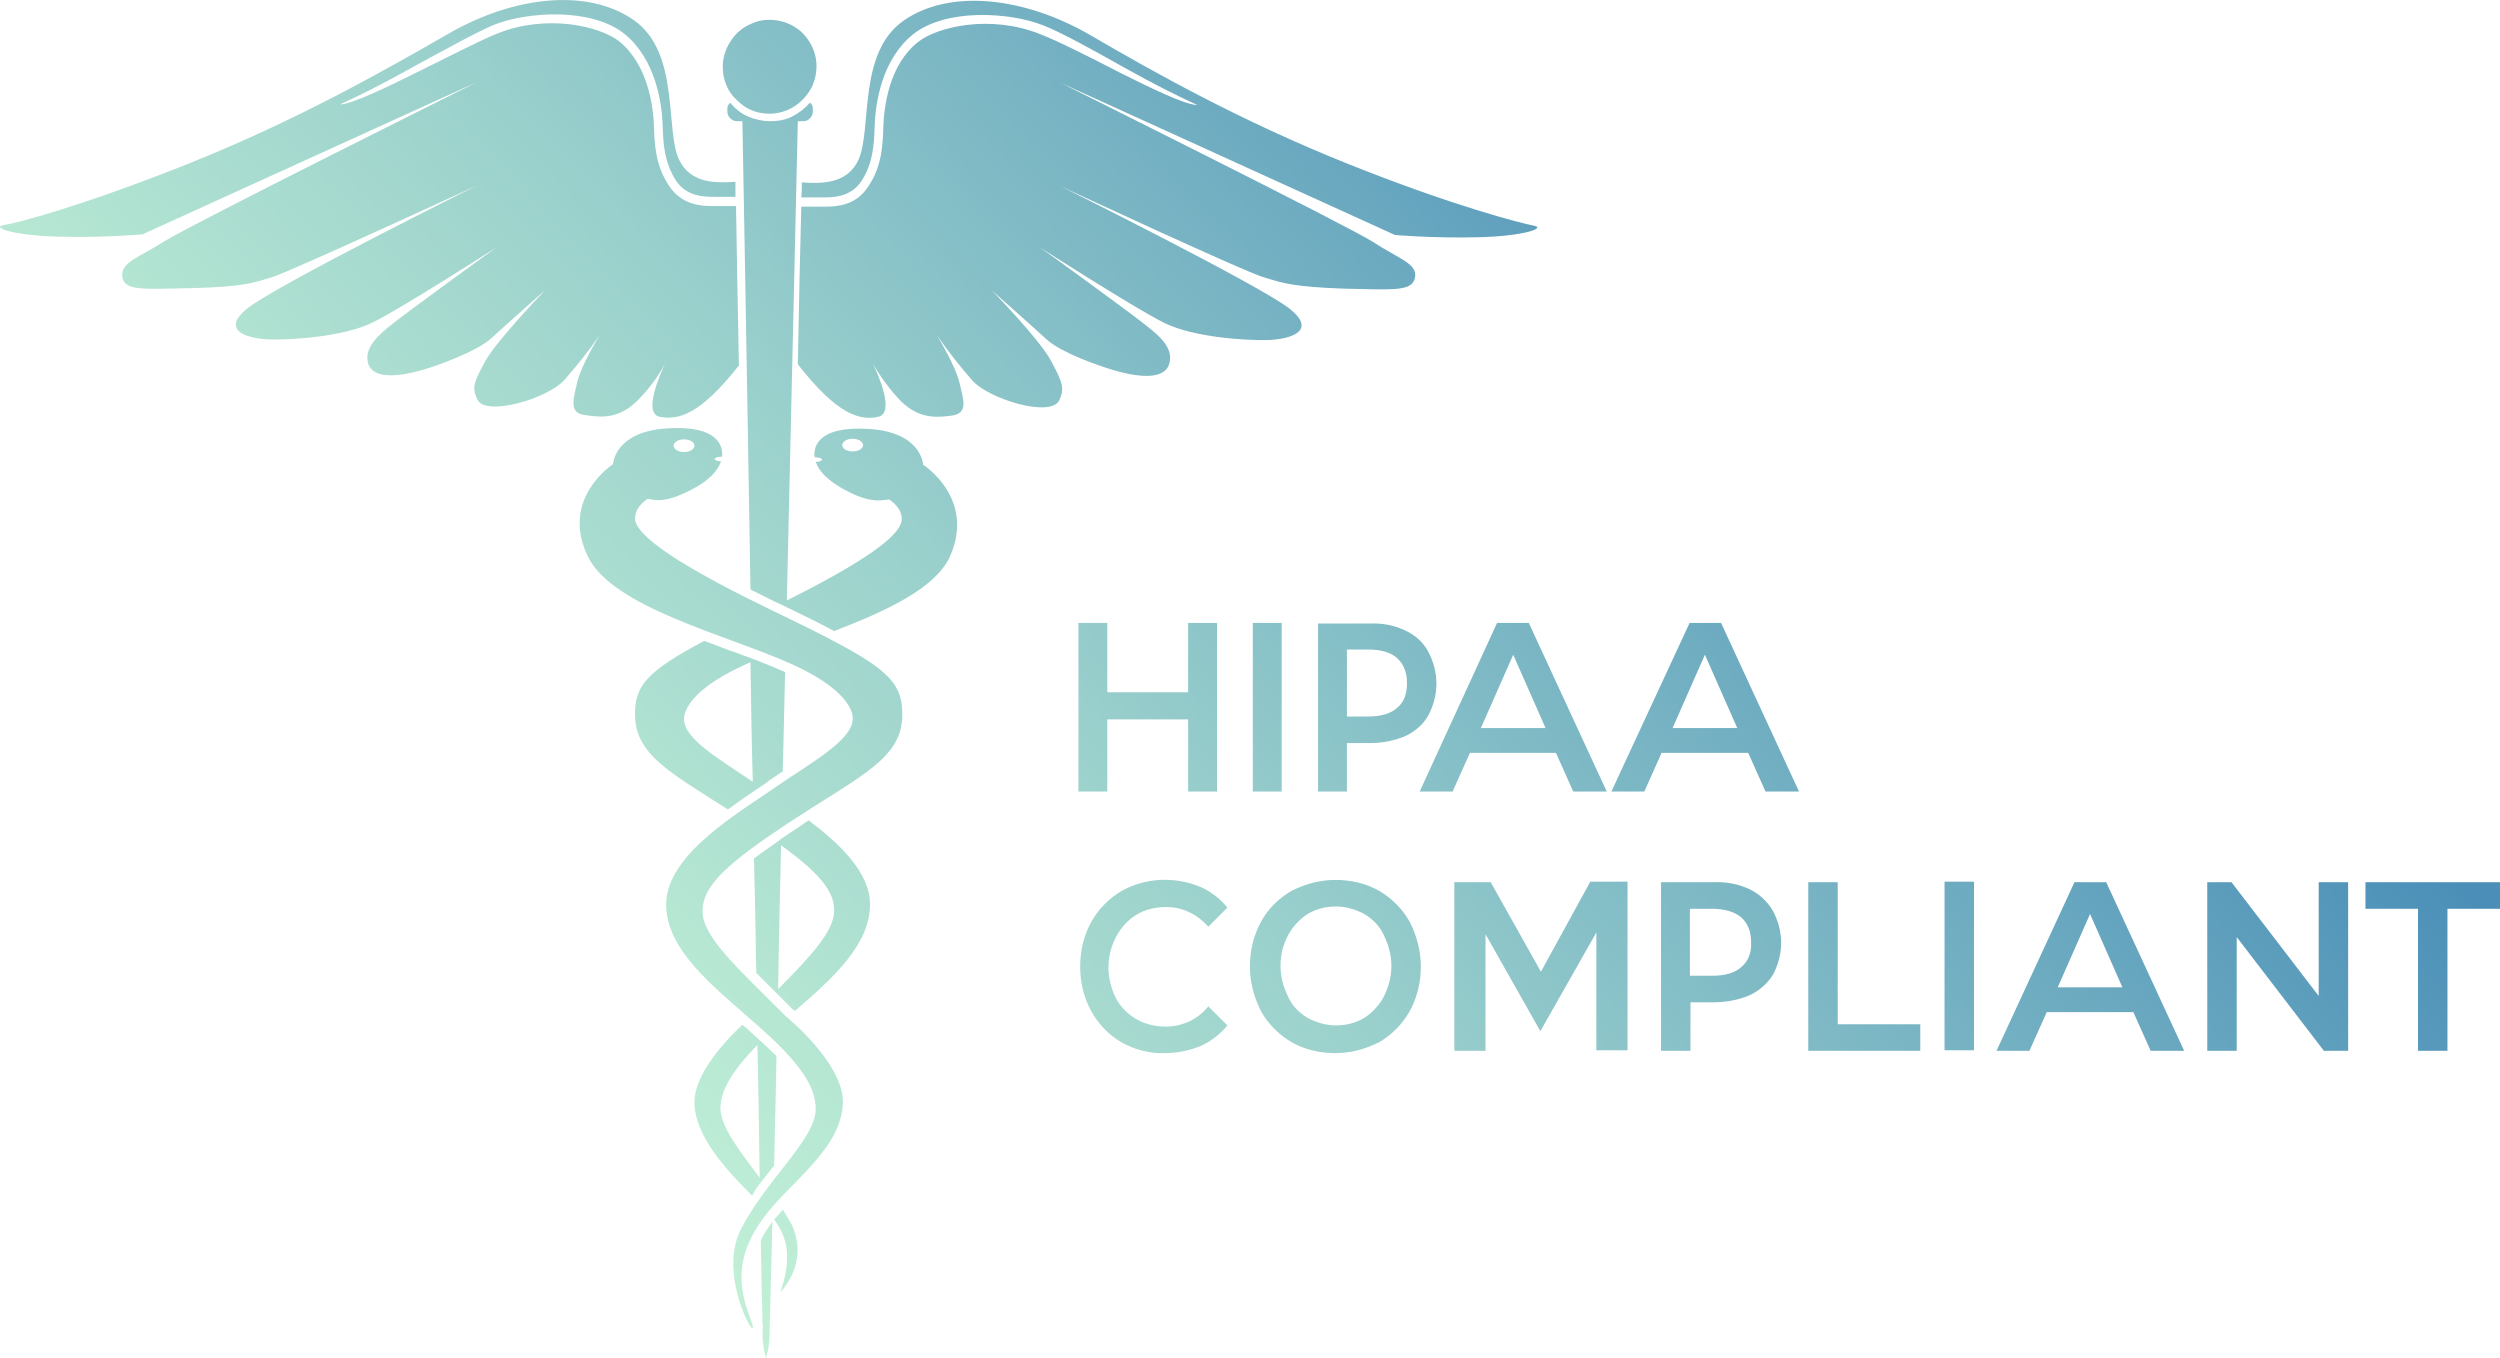 <?xml version="1.0" encoding="UTF-8"?>
<svg id="b" data-name="Layer 1" xmlns="http://www.w3.org/2000/svg" xmlns:xlink="http://www.w3.org/1999/xlink" viewBox="0 0 432.97 235.19">
  <defs>
    <linearGradient id="c" x1="108.02" y1="209.2" x2="307.21" y2="20.22" gradientUnits="userSpaceOnUse">
      <stop offset="0" stop-color="#c1f0d6"/>
      <stop offset=".15" stop-color="#b6e7d3"/>
      <stop offset=".42" stop-color="#9ad0cc"/>
      <stop offset=".76" stop-color="#6caac0"/>
      <stop offset=".98" stop-color="#4b8fb8"/>
    </linearGradient>
  </defs>
  <path d="m196.87,158.39c1.5-.9,3.3-1.3,5.1-1.3,1.4,0,2.8.3,4,.9,1.3.6,2.4,1.5,3.3,2.5l3.3-3.3c-1.3-1.6-2.9-2.8-4.7-3.6-2.2-.9-4.5-1.3-6.9-1.2-2.4.1-4.7.8-6.7,1.9-2.2,1.3-4,3.1-5.3,5.4-1.3,2.4-1.9,5-1.9,7.7s.6,5.3,1.9,7.7c1.2,2.2,3,4.1,5.2,5.4,2.3,1.3,4.9,2,7.5,1.9,2.1,0,4.2-.4,6.2-1.2,1.8-.8,3.5-2.1,4.7-3.6l-3.3-3.3c-.9,1.1-2,2-3.3,2.6s-2.7.9-4.1.9c-1.8,0-3.5-.4-5.1-1.3-1.5-.9-2.7-2.1-3.5-3.6-.8-1.6-1.3-3.5-1.3-5.3s.4-3.6,1.3-5.3c.9-1.7,2.1-3,3.6-3.9h0Zm-5.1-33.8h14v12.5h5v-29.2h-5v12h-14v-12h-5v29.2h5v-12.5Zm25.2,12.5h5v-29.2h-5v29.2Zm26.4-27.9c-1.9-.9-4-1.3-6.1-1.2h-9v29.1h5v-8.4h4c2.1,0,4.2-.4,6.1-1.2,1.7-.8,3.1-2,4-3.6.9-1.7,1.4-3.6,1.4-5.5s-.5-3.8-1.4-5.5-2.3-2.9-4-3.7h0Zm-1.4,13.4c-1.1,1-2.8,1.5-5,1.5h-3.7v-11.6h3.7c2.2,0,3.9.5,5,1.5s1.7,2.4,1.7,4.3c0,1.9-.5,3.3-1.7,4.3h0Zm50.6-14.6l-13.5,29.1h5.7l3-6.7h15l3,6.7h5.8l-13.5-29.2h-5.5v.1Zm-2.9,18.1l5.6-12.7,5.6,12.7h-11.2Zm-50.8,28.2c-2.3-1.3-4.9-1.9-7.6-1.9s-5.2.7-7.6,1.9c-2.2,1.3-4.1,3.1-5.3,5.4-1.3,2.4-1.9,5-1.9,7.7s.7,5.3,1.9,7.7c1.2,2.2,3.1,4.1,5.3,5.4,2.3,1.3,4.9,1.9,7.6,1.9s5.2-.7,7.6-1.9c2.2-1.3,4-3.1,5.3-5.4,1.3-2.4,1.9-5,1.9-7.7s-.7-5.3-1.9-7.7c-1.3-2.3-3.1-4.1-5.3-5.4h0Zm.8,18.3c-.8,1.5-2,2.8-3.4,3.7-1.5.9-3.2,1.3-4.9,1.3s-3.4-.5-4.9-1.3c-1.5-.9-2.7-2.1-3.4-3.7-.8-1.6-1.3-3.4-1.3-5.3s.4-3.6,1.3-5.3c.8-1.5,2-2.8,3.4-3.7,1.5-.9,3.2-1.3,4.9-1.3s3.4.5,4.9,1.3c1.5.9,2.7,2.1,3.4,3.7.8,1.6,1.3,3.4,1.3,5.3s-.5,3.7-1.3,5.3Zm170-19.8v4.6h9.1v24.6h5.1v-24.6h9.1v-4.6h-23.3Zm-8.1,19.7l-15.1-19.7h-4.2v29.2h5.1v-19.7l15.1,19.7h4.2v-29.2h-5.1v19.7h0Zm-126.2-19.7l-8.5,15.5-8.7-15.5h-6.3v29.2h5.4v-20.2l9.5,16.8,9.7-17.1v20.4h5.4v-29.2h-6.5v.1Zm27.6,1.2c-1.9-.9-4.1-1.3-6.2-1.2h-9.1v29.2h5.1v-8.4h4c2.1,0,4.3-.4,6.2-1.2,1.7-.8,3.1-2,4.1-3.6.9-1.7,1.4-3.6,1.4-5.5s-.5-3.8-1.4-5.5c-1-1.7-2.4-3-4.1-3.8h0Zm-1.4,13.5c-1.1,1-2.8,1.5-5.1,1.5h-3.8v-11.6h3.8c2.2,0,3.9.5,5.1,1.5,1.1,1,1.7,2.4,1.7,4.3.1,1.8-.5,3.3-1.7,4.3Zm-32.1-37.1l3,6.7h5.8l-13.5-29.2h-5.5l-13.4,29.2h5.7l3-6.7h14.9Zm-7.4-17l5.6,12.7h-11.2l5.6-12.7Zm56.2,39.4h-5.1v29.2h19.4v-4.6h-14.3v-24.6Zm18.5,29.1h5.1v-29.2h-5.1v29.2Zm-205,32.9c.1,7,.2,12.1.3,14.6.1.3.1.7,0,1v.7c0,1.4.2,2.8.6,4.1.4-1.3.6-2.7.6-4.1,0-.5.2-7.8.5-19.5-.1.1-.2.2-.2.3-.7.9-1.3,1.9-1.8,2.9Zm-20.8-146c1.6-1.7,3.1-3.7,4.2-5.8-.8,1.8-3.9,8.6-.9,9.2,3.3.6,7-.4,13.7-8.9-.2-10.9-.4-20.4-.5-27.6h-4.1c-2,0-5.3-.2-7.5-3.5-2.4-3.6-2.5-7.3-2.6-10-.1-3.9-1.1-11-6-15-3.4-2.7-12.6-4.8-21.1-1.4-2.8,1.1-8.4,4-13.9,6.7-5,2.5-11.4,5.6-13.4,5.6,3.3-1.5,7.7-3.7,12.5-6.4,5.5-3,11.3-6.2,14.2-7.4,5.8-2.3,16.9-3,22.6,1.6,5.4,4.4,6.5,12,6.6,16.1.1,2.7.2,6,2.3,9.3,1.9,2.8,4.9,2.8,6.7,2.8h3.6v-2.6c-3.2.2-7.8.4-9.8-3.9-2.4-5.2.2-18.5-7.8-24.1s-20.8-4.2-32.2,2.4c-11.3,6.5-26.3,15-44.8,22.4S2.77,38.69.57,38.99c-2.1.4,1.7,1.8,9.6,2s14.5-.4,14.5-.4l58-26.4s-50,24.9-54.2,27.6-7.6,3.6-7.3,6.1,3.5,2.2,12.3,2,10.7-1,13.7-1.9,35.5-15.9,35.5-15.9c0,0-34.8,17.3-39.8,21.3s.4,5.3,3.8,5.4c3.5.1,12.8-.4,18-3s21.4-13,21.4-13c0,0-16,11.5-19.1,14.1-2.5,2.1-3.8,3.9-3.2,6.1.9,2.8,5.7,2.5,12.1.2,0,0,6.6-2.3,9.1-4.5,2.5-2.3,9.5-8.5,9.5-8.5,0,0-8.3,8.6-10.4,12.3-2,3.7-2.4,4.6-1.4,6.7,1.4,3,12-.1,15-3.3,2.2-2.5,4.3-5.1,6.2-7.9,0,0-3.2,5.2-3.9,8.2s-1.5,5.4,1.4,5.7c3.2.5,6.2.6,9.6-3.1Zm19.8,68.1c.3-.2.6-.4.9-.6h0c.6-.4,1.1-.7,1.5-1.1.8-.5,1.6-1.1,2.4-1.6.1-5.7.3-11.5.4-17.2-1.6-.7-3.3-1.4-5.1-2.1h0c-.1,0-.2-.1-.3-.1-.2-.1-.3-.1-.5-.2h0c-1.2-.4-2.3-.9-3.6-1.3-1.5-.6-3-1.1-4.5-1.7-10,5.3-12,7.8-12,12.7,0,6.9,5.9,10,16.1,16.5,1.6-1.2,3.2-2.3,4.7-3.3Zm-12.3-12.3s-.7-4.4,10.6-9.5c.3-.1.6-.3.9-.4.1,6.9.2,13.8.4,20.7-5.6-3.8-11.9-7.4-11.9-10.8Zm17.1,84.9c-.5.6-1,1.2-1.5,1.7,2.9,3.9,2.7,7.7,1.1,12.6,1.5-1.7,4.5-6,2-11.6-.5-.9-1-1.8-1.6-2.7h0Zm-4.6-41c1.1,1.1,2.4,2.4,3.7,3.7h0c.8.8,1.6,1.6,2.5,2.5.1.1.3.2.5.4,6.8-5.9,13-11.5,13-18.5,0-5.5-5.3-10.5-10.6-14.5-.5.3-1,.6-1.5,1-1.2.8-2.3,1.5-3.3,2.2h0s-.1,0-.1.1c-.2.2-.5.3-.7.5h0c-1.4,1-2.7,1.9-3.9,2.8.2,6.7.3,13.4.4,19.8h0Zm4.3-22.1c6.6,4.8,9.2,7.9,9.2,11.3s-3.7,7.6-9.7,13.6c.1-8,.3-16.3.5-24.9h0Zm36.5-96.1s7,6.2,9.5,8.5,9.1,4.5,9.1,4.5c6.4,2.3,11.2,2.6,12.1-.2.7-2.2-.7-4.1-3.2-6.1-3.1-2.6-19.1-14.1-19.1-14.1,0,0,16.2,10.4,21.4,13,5.2,2.6,14.5,3.1,18,3s8.8-1.4,3.8-5.4-39.8-21.3-39.8-21.3c0,0,32.4,15.1,35.5,15.9,3,.9,4.9,1.6,13.7,1.9,8.8.2,11.9.5,12.3-2,.4-2.4-3.1-3.3-7.3-6.1-4.2-2.7-54.2-27.6-54.2-27.6l58,26.4s6.6.6,14.5.4c7.9-.2,11.7-1.6,9.6-2s-13.7-3.3-32.2-10.7-33.5-15.8-44.8-22.4c-11.3-6.5-24.2-8-32.2-2.4s-5.4,18.8-7.8,24.1c-2,4.3-6.6,4.1-9.8,3.9,0,.8,0,1.7-.1,2.6h3.7c1.8,0,4.8,0,6.7-2.8,2.1-3.2,2.2-6.6,2.3-9.3.1-4.1,1.2-11.7,6.6-16.1,5.7-4.6,16.8-3.9,22.6-1.6,2.9,1.1,8.7,4.3,14.2,7.4,4.8,2.7,9.2,4.9,12.5,6.4-2.1,0-8.4-3.1-13.4-5.6-5.4-2.8-11-5.6-13.9-6.7-8.5-3.4-17.7-1.3-21.1,1.4-5,4-5.9,11.1-6,15-.1,2.7-.2,6.5-2.6,10-2.1,3.3-5.4,3.5-7.5,3.5h-4.1c-.2,7.2-.4,16.6-.6,27.3,6.8,8.7,10.7,9.8,13.9,9.1,3-.6,0-7.4-.9-9.2,1.2,2.1,2.6,4,4.2,5.8,3.3,3.7,6.4,3.6,9.4,3.2,3-.4,2.1-2.7,1.4-5.7-.7-3-3.9-8.2-3.9-8.2,1.9,2.7,4,5.4,6.2,7.9,3,3.2,13.6,6.4,15,3.3.9-2,.6-3-1.4-6.7-1.9-3.7-10.3-12.3-10.3-12.3Zm-38.5-30.6c1.6,0,3.2-.5,4.5-1.4s2.4-2.2,3-3.6c.6-1.5.8-3.1.5-4.7s-1.1-3-2.2-4.2c-1.1-1.1-2.6-1.9-4.2-2.2-1.6-.3-3.2-.2-4.7.5-1.5.6-2.8,1.7-3.6,3-.9,1.3-1.4,2.9-1.4,4.5,0,1.1.2,2.1.6,3.1.4,1,1,1.9,1.8,2.6.8.8,1.6,1.4,2.6,1.8.9.4,2,.6,3.1.6h0Zm26.6,60.8s-.2-5.6-9.3-6.2c-9.3-.6-9.7,3.4-9.5,4.9h0c.7,0,1.3.2,1.3.4s-.5.4-1.1.4c.5,1.5,1.9,3.3,5.9,5.3,3.3,1.6,4.9,1.5,6.8,1.2,0,0,2.2,1.3,2.2,3.4s-3.5,5.9-19.9,14.1c1-44.2,1.9-83,1.9-83h1c.4,0,.8-.2,1.1-.5s.5-.7.5-1.1v-.5c0-.2,0-.4-.1-.6s-.2-.4-.4-.5c-.9,1-1.9,1.8-3.1,2.4s-2.5.8-3.8.8-2.6-.3-3.8-.8-2.3-1.4-3.1-2.4c-.2.2-.3.3-.4.5-.1.2-.1.4-.1.6v.5c0,.4.2.8.5,1.1s.7.5,1.1.5h1s.7,37.7,1.4,81.1c1.4.7,2.8,1.4,4.4,2.2.2.1.5.2.7.3,3.7,1.8,6.8,3.3,9.4,4.7,8.8-3.4,17.4-7.3,20-12.8,4.6-10.2-4.6-16-4.6-16Zm-12.2-2.3c-1,0-1.8-.5-1.8-1.1s.8-1.1,1.8-1.1,1.8.5,1.8,1.1-.8,1.1-1.8,1.1h0Zm-15.9,126.6c.8-1,1.5-2,2.3-2.9.1-5.7.3-12.1.4-19-1-1-2.1-2-3.3-3.1h0c-.4-.3-.7-.7-1.1-1-.5-.5-1-.9-1.5-1.3-2.8,2.6-8.3,8.4-8.3,13.4,0,5.9,5.7,11.9,10,16.2.4-.9.9-1.6,1.5-2.3h0Zm-.6-23.8c.2,8.5.3,16.3.4,23-3.3-4.4-6.8-8.9-6.8-12,0-2.9,1.7-6.2,6.4-11h0Zm2.3-75.4c-19.5-9.4-23.5-13.7-23.5-15.8s2.2-3.4,2.2-3.4c1.9.4,3.5.4,6.8-1.2,4-1.9,5.4-3.8,5.9-5.3-.6,0-1.1-.2-1.1-.4s.6-.4,1.3-.4v-.1c.1-1.5-.4-5.4-9.6-4.8-9.1.6-9.3,6.2-9.3,6.2,0,0-9.2,5.9-4.4,15.9,4.2,8.9,23.9,13.6,35.3,18.7,11.3,5.1,10.6,9.5,10.6,9.5,0,3.8-7.6,7.8-13.6,12s-18.7,11.5-18.7,20.1c0,7.9,7.9,14,15.6,20.8,7.8,6.8,10.3,10.9,10.3,14.7,0,5.2-8.6,12.2-13,20.9s4.3,22.2,1.6,15.1c-2.8-7.1-1.3-12.1,2.3-17.1,4.4-6.1,13.8-12.1,13.8-20.2,0-6.8-9.9-14.8-9.9-14.8-8.8-8.8-14.4-13.8-14.4-18.2s4.2-8.3,16-16c11.7-7.6,18.6-10.6,18.6-18,0-6.5-3.3-8.8-22.8-18.2Zm-15-29.5c1,0,1.8.5,1.8,1.1s-.8,1.1-1.8,1.1-1.8-.5-1.8-1.1.8-1.1,1.8-1.1h0Zm240.8,76.7l-13.5,29.2h5.7l3-6.7h15l3,6.7h5.8l-13.5-29.2h-5.5Zm-2.9,18.2l5.6-12.7,5.6,12.7h-11.2Z" style="fill: url(#c); stroke-width: 0px;"/>
</svg>
